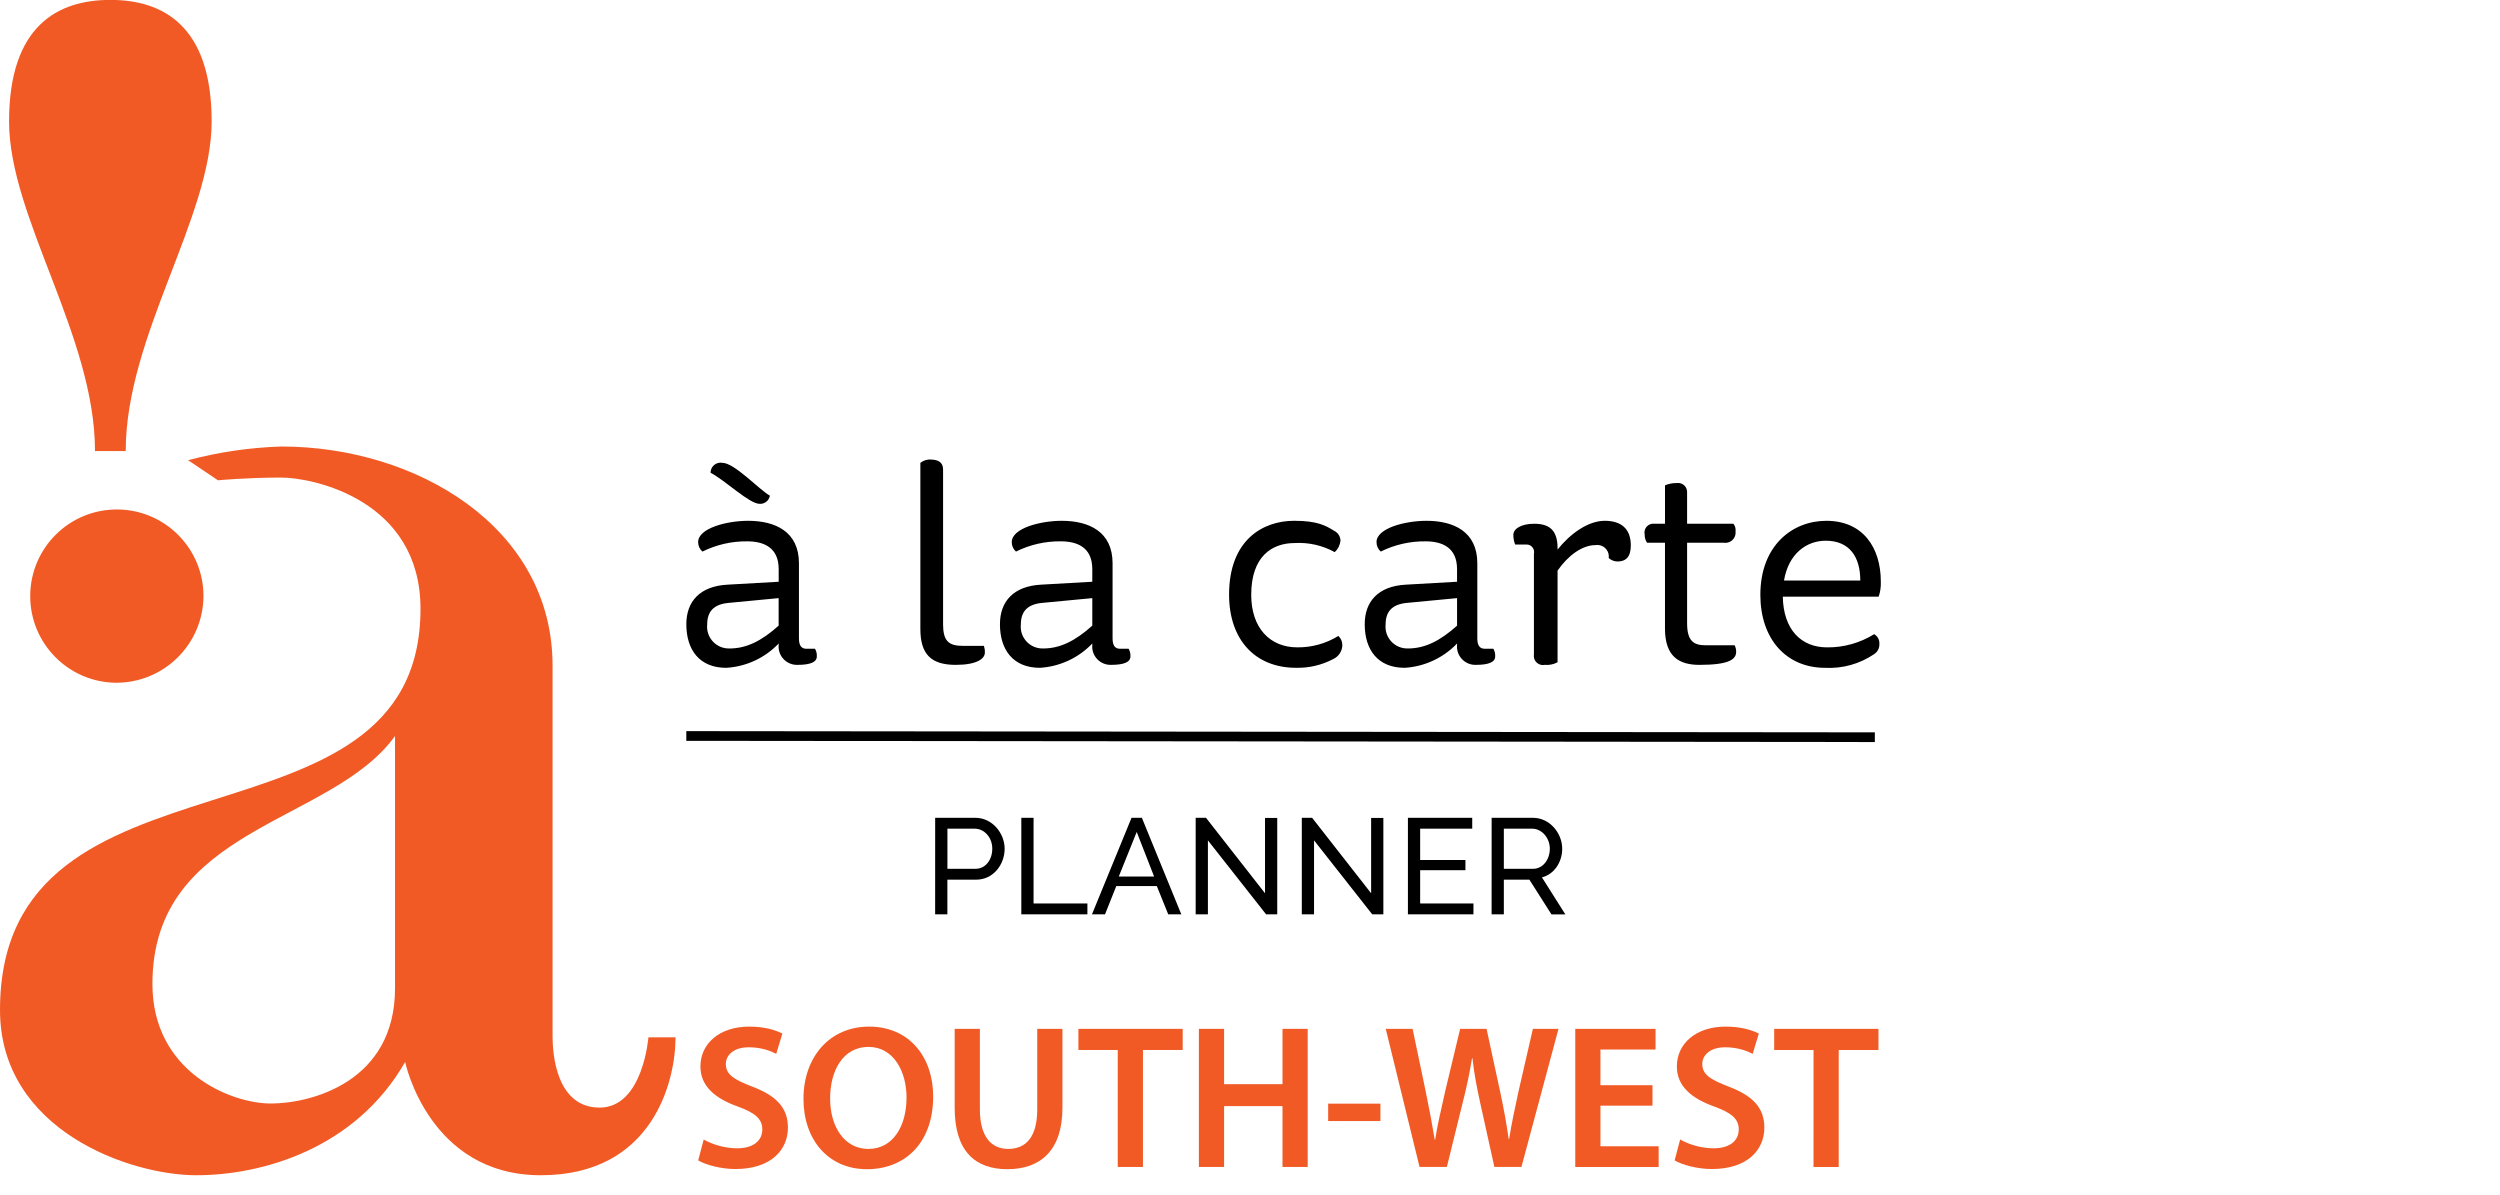 <?xml version="1.0" encoding="UTF-8"?> <!-- Generator: Adobe Illustrator 16.0.0, SVG Export Plug-In . SVG Version: 6.00 Build 0) --> <svg xmlns="http://www.w3.org/2000/svg" xmlns:xlink="http://www.w3.org/1999/xlink" version="1.1" id="Calque_1" x="0px" y="0px" width="257.563px" height="123.15px" viewBox="0 0 257.563 123.15" xml:space="preserve"> <path id="logo_a_la_carte" fill="#F15A25" d="M11.929,70.34C7,70.279,3.052,66.234,3.114,61.304 c0.062-4.931,4.105-8.877,9.035-8.815c4.886,0.061,8.813,4.036,8.815,8.921C20.934,66.371,16.889,70.368,11.929,70.34z M12.953,46.469c0-11.85,8.852-24.079,8.852-33.96c0-9.88-5.032-12.519-10.435-12.519c-5.403,0-10.436,2.64-10.436,12.52 c0,9.881,8.852,22.11,8.852,33.96L12.953,46.469L12.953,46.469z M69.597,106.87c0,4.51-2.329,14.21-13.882,14.21 c-11.552,0-13.975-11.67-13.975-11.67c-5.124,8.939-14.721,11.67-21.521,11.67c-6.8,0-20.219-4.61-20.219-17.029 c0-28.699,43.321-14.96,43.321-41.329c0-11.23-11.086-13.521-14.347-13.521c-3.553,0-6.521,0.28-6.521,0.28l-3.074-2.07 c3.137-0.833,6.356-1.306,9.601-1.41c13.881,0,27.948,8.28,27.948,22.58v38.2c0,1.78,0.373,7.33,4.846,7.33s5.029-7.24,5.029-7.24 H69.6H69.597z M40.697,75.83c-6.546,9.09-24.993,9.311-24.993,25.54c0,9.09,8.107,12.319,12.199,12.319 c4.093,0,12.794-2.181,12.794-11.87V75.83L40.697,75.83z"></path> <path id="Forme_9" d="M71.925,55.856c0-1.444,2.964-2.2,5.146-2.2c2.81,0,5.241,1.115,5.241,4.377v7.753 c0,0.757,0.278,1.053,0.779,1.053h0.875c0.14,0.238,0.205,0.515,0.187,0.787c0,0.573-0.625,0.872-1.993,0.872 c-1.044,0.03-1.916-0.791-1.946-1.836c-0.002-0.08,0-0.161,0.008-0.243v-0.122c-1.417,1.487-3.345,2.383-5.395,2.506 c-2.777,0-4.118-1.87-4.118-4.491c0-2.353,1.407-3.927,4.245-4.078l5.27-0.299v-1.299c0-2.23-1.528-2.864-3.242-2.864 c-1.6-0.019-3.182,0.343-4.613,1.055C72.086,56.581,71.926,56.228,71.925,55.856z M80.22,64.458v-2.836l-5.146,0.49 c-1.593,0.145-2.215,0.932-2.215,2.229c-0.126,1.232,0.771,2.332,2.003,2.457c0.102,0.012,0.202,0.015,0.305,0.012 C76.916,66.809,78.473,66.023,80.22,64.458z M78.256,51.906c-1.061,0-3.492-2.383-5.049-3.2c-0.005-0.57,0.452-1.035,1.021-1.04 c0.065-0.002,0.13,0.004,0.194,0.017c1.249,0,3.835,2.804,4.895,3.383C79.231,51.578,78.773,51.942,78.256,51.906L78.256,51.906z M97.157,64.251c0,1.804,0.561,2.291,2.091,2.291h2.122c0.072,0.226,0.104,0.459,0.095,0.695c0,0.634-0.84,1.261-2.998,1.261 c-2.557,0-3.646-1.107-3.646-3.705V47.683c0.327-0.258,0.741-0.377,1.154-0.336c0.904,0.037,1.186,0.459,1.186,1.031v15.873 L97.157,64.251L97.157,64.251z M104.236,55.855c0-1.443,2.964-2.199,5.147-2.199c2.808,0,5.24,1.115,5.24,4.377v7.752 c0,0.757,0.279,1.054,0.777,1.054h0.875c0.14,0.238,0.204,0.514,0.188,0.787c0,0.573-0.625,0.871-1.997,0.871 c-1.043,0.029-1.912-0.792-1.941-1.835c-0.002-0.081,0-0.161,0.009-0.243v-0.122c-1.418,1.485-3.347,2.38-5.396,2.505 c-2.775,0-4.118-1.87-4.118-4.49c0-2.354,1.401-3.927,4.243-4.078l5.271-0.299v-1.299c0-2.23-1.527-2.864-3.245-2.864 c-1.602-0.021-3.185,0.343-4.618,1.055C104.393,56.579,104.234,56.227,104.236,55.855L104.236,55.855z M112.534,64.456v-2.834 l-5.147,0.49c-1.591,0.144-2.214,0.932-2.214,2.229c-0.126,1.23,0.771,2.331,2.001,2.457c0.102,0.011,0.204,0.015,0.305,0.011 C109.226,66.809,110.788,66.023,112.534,64.456L112.534,64.456z M137.513,56.885c-1.258-0.695-2.685-1.021-4.12-0.938 c-2.338,0-4.486,1.359-4.486,5.338c0,3.414,1.933,5.409,4.74,5.409c1.496,0.019,2.967-0.391,4.24-1.177 c0.274,0.256,0.422,0.617,0.407,0.992c-0.027,0.603-0.39,1.139-0.938,1.391c-1.181,0.623-2.502,0.934-3.838,0.9 c-4.209,0-6.892-2.896-6.892-7.538c0-5.646,3.493-7.607,6.704-7.607c2.373,0,3.247,0.488,4.119,1.03 c0.395,0.192,0.646,0.586,0.656,1.022C138.055,56.16,137.845,56.577,137.513,56.885L137.513,56.885z M141.814,55.855 c0-1.444,2.965-2.199,5.147-2.199c2.806,0,5.24,1.115,5.24,4.376v7.753c0,0.757,0.282,1.054,0.78,1.054h0.874 c0.137,0.238,0.202,0.514,0.187,0.786c0,0.573-0.624,0.872-1.995,0.872c-1.044,0.029-1.912-0.792-1.942-1.835 c-0.003-0.08,0-0.161,0.01-0.244v-0.121c-1.421,1.484-3.347,2.379-5.396,2.505c-2.781,0-4.119-1.87-4.119-4.49 c0-2.354,1.402-3.927,4.241-4.078l5.271-0.299v-1.3c0-2.23-1.531-2.863-3.248-2.863c-1.6-0.021-3.181,0.343-4.612,1.053 c-0.278-0.245-0.437-0.597-0.435-0.967L141.814,55.855z M150.114,64.456v-2.834l-5.146,0.489c-1.591,0.145-2.216,0.933-2.216,2.229 c-0.124,1.232,0.772,2.332,2.007,2.457c0.101,0.011,0.202,0.014,0.303,0.011c1.746,0.001,3.309-0.785,5.056-2.352L150.114,64.456z M160.468,56.466v0.153c1.278-1.604,3.121-2.963,4.865-2.963c1.682,0,2.682,0.816,2.682,2.535c0,1.238-0.562,1.658-1.37,1.658 c-0.337-0.005-0.659-0.132-0.907-0.358c0.09-0.65-0.366-1.248-1.017-1.335c-0.119-0.017-0.24-0.015-0.358,0.006 c-1.341,0-2.806,1.054-3.895,2.627v9.44c-0.401,0.217-0.857,0.311-1.313,0.269c-0.511,0.105-1.011-0.224-1.114-0.734 c-0.023-0.113-0.026-0.229-0.008-0.344V57.038c0.093-0.417-0.171-0.829-0.587-0.921c-0.063-0.014-0.126-0.02-0.188-0.018h-1.159 c-0.125-0.316-0.188-0.654-0.185-0.993c0-0.634,0.811-1.146,2.149-1.146C159.563,53.962,160.469,54.565,160.468,56.466 L160.468,56.466z M173.814,55.915v8.295c0,1.813,0.657,2.27,1.904,2.27h2.995c0.104,0.206,0.157,0.436,0.154,0.666 c0,0.786-0.725,1.352-3.777,1.352c-2.057,0-3.555-0.81-3.555-3.735v-8.846h-1.844c-0.172-0.245-0.258-0.54-0.247-0.84 c-0.115-0.493,0.19-0.986,0.683-1.102c0.114-0.027,0.233-0.031,0.35-0.015h1.06v-3.957c0.384-0.166,0.798-0.246,1.214-0.235 c0.508-0.074,0.979,0.275,1.054,0.784c0.011,0.067,0.013,0.14,0.008,0.208v3.2h4.772c0.177,0.221,0.256,0.501,0.219,0.78 c0.072,0.576-0.333,1.102-0.907,1.177c-0.093,0.013-0.185,0.013-0.275-0.001h-3.809L173.814,55.915L173.814,55.915z M183.674,61.469 c0.059,3.438,1.93,5.226,4.551,5.226c1.717,0.02,3.405-0.454,4.863-1.36c0.354,0.2,0.563,0.587,0.535,0.993 c0.026,0.425-0.178,0.831-0.535,1.063c-1.486,1.008-3.259,1.504-5.052,1.412c-4.022,0-6.675-2.985-6.675-7.517 c0-5.094,3.307-7.63,6.799-7.63c3.771,0,5.613,2.75,5.613,6.278c0.021,0.521-0.056,1.041-0.221,1.535h-9.883H183.674z M183.796,59.812h7.861c0-2.415-1.091-4.104-3.557-4.104C186.107,55.71,184.266,57.039,183.796,59.812L183.796,59.812z"></path> <line fill="none" stroke="#000000" stroke-miterlimit="10" x1="70.707" y1="75.825" x2="193.156" y2="75.95"></line> <g id="Calque_3_1_"> <g> <path d="M96.346,84.255h4.146c1.751,0,3.012,1.61,3.012,3.182c0,1.639-1.177,3.191-2.928,3.191h-2.972V94.2h-1.261L96.346,84.255 L96.346,84.255z M100.507,89.508c1.037,0,1.723-0.938,1.723-2.071c0-1.179-0.84-2.062-1.807-2.062h-2.815v4.133H100.507z"></path> <path d="M105.222,84.255h1.261v8.824h5.547V94.2h-6.808V84.255z"></path> <path d="M117.642,84.255l4.063,9.945h-1.347l-1.177-2.914h-4.174l-1.163,2.914H112.5l4.076-9.945H117.642z M117.11,85.712 l-1.849,4.596h3.642L117.11,85.712z"></path> <path d="M124.445,94.2h-1.261v-9.945h1.064l6.08,7.774v-7.761h1.26V94.2h-1.148l-5.995-7.62V94.2z"></path> <path d="M135.379,94.2h-1.261v-9.945h1.063l6.08,7.774v-7.761h1.26V94.2h-1.146l-5.995-7.62V94.2z"></path> <path d="M151.803,94.2h-6.752v-9.945h6.626v1.12h-5.365v3.224h4.665v1.051h-4.665v3.432h5.491V94.2z"></path> <path d="M153.676,84.255h4.259c1.751,0,3.012,1.61,3.012,3.182c0,1.387-0.825,2.634-2.088,2.955l2.41,3.811h-1.43l-2.271-3.572 h-2.634v3.57h-1.261L153.676,84.255L153.676,84.255z M157.948,89.508c1.034,0,1.723-0.979,1.723-2.071 c0-1.121-0.84-2.062-1.809-2.062h-2.928v4.133H157.948z"></path> </g> </g> <g> <path fill="#F15A25" d="M72.499,117.397c0.844,0.484,2.11,0.907,3.44,0.907c1.667,0,2.597-0.78,2.597-1.941 c0-1.076-0.718-1.71-2.532-2.364c-2.343-0.845-3.842-2.09-3.842-4.138c0-2.321,1.941-4.095,5.023-4.095 c1.541,0,2.682,0.338,3.419,0.718l-0.633,2.089c-0.506-0.273-1.499-0.676-2.828-0.676c-1.646,0-2.364,0.888-2.364,1.711 c0,1.098,0.823,1.604,2.724,2.343c2.47,0.929,3.673,2.175,3.673,4.222c0,2.279-1.731,4.266-5.404,4.266 c-1.498,0-3.06-0.424-3.841-0.889L72.499,117.397z"></path> <path fill="#F15A25" d="M96.14,112.965c0,4.771-2.892,7.492-6.818,7.492c-4.011,0-6.544-3.061-6.544-7.239 c0-4.369,2.745-7.451,6.755-7.451C93.692,105.766,96.14,108.912,96.14,112.965z M85.523,113.176c0,2.893,1.456,5.193,3.947,5.193 c2.512,0,3.926-2.322,3.926-5.298c0-2.681-1.331-5.214-3.926-5.214C86.894,107.857,85.523,110.241,85.523,113.176z"></path> <path fill="#F15A25" d="M100.952,105.999v8.295c0,2.787,1.16,4.074,2.913,4.074c1.878,0,2.997-1.287,2.997-4.074v-8.295h2.597 v8.127c0,4.39-2.258,6.331-5.677,6.331c-3.294,0-5.426-1.836-5.426-6.311v-8.148L100.952,105.999L100.952,105.999z"></path> <path fill="#F15A25" d="M115.157,108.174h-4.054v-2.175h10.744v2.175h-4.095v12.053h-2.596V108.174L115.157,108.174z"></path> <path fill="#F15A25" d="M126.112,105.999v5.699h6.018v-5.699h2.595v14.228h-2.595v-6.27h-6.018v6.27h-2.596v-14.228H126.112z"></path> <path fill="#F15A25" d="M142.218,113.704v1.793h-5.383v-1.793H142.218z"></path> <path fill="#F15A25" d="M146.249,120.225l-3.482-14.228h2.766l1.352,6.459c0.359,1.731,0.696,3.545,0.929,4.96h0.042 c0.232-1.498,0.633-3.188,1.034-4.98l1.541-6.438h2.723l1.415,6.543c0.358,1.689,0.653,3.271,0.864,4.813h0.043 c0.253-1.563,0.591-3.188,0.971-4.918l1.479-6.438h2.639l-3.819,14.228h-2.787l-1.479-6.691c-0.357-1.625-0.61-2.976-0.78-4.517 h-0.042c-0.254,1.52-0.527,2.892-0.949,4.517l-1.646,6.691H146.249L146.249,120.225z"></path> <path fill="#F15A25" d="M170.248,113.914h-5.361v4.18h5.995v2.133h-8.591v-14.228h8.272v2.132h-5.678v3.674h5.361L170.248,113.914 L170.248,113.914z"></path> <path fill="#F15A25" d="M173.099,117.397c0.845,0.484,2.111,0.907,3.439,0.907c1.669,0,2.597-0.78,2.597-1.941 c0-1.076-0.718-1.71-2.533-2.364c-2.342-0.845-3.842-2.09-3.842-4.138c0-2.321,1.942-4.095,5.024-4.095 c1.541,0,2.681,0.338,3.419,0.718l-0.634,2.089c-0.507-0.273-1.499-0.676-2.828-0.676c-1.646,0-2.364,0.888-2.364,1.711 c0,1.098,0.823,1.604,2.723,2.343c2.47,0.929,3.673,2.175,3.673,4.222c0,2.279-1.729,4.266-5.402,4.266 c-1.499,0-3.063-0.424-3.843-0.889L173.099,117.397z"></path> <path fill="#F15A25" d="M186.839,108.174h-4.053v-2.175h10.743v2.175h-4.095v12.053h-2.597L186.839,108.174L186.839,108.174z"></path> </g> </svg> 